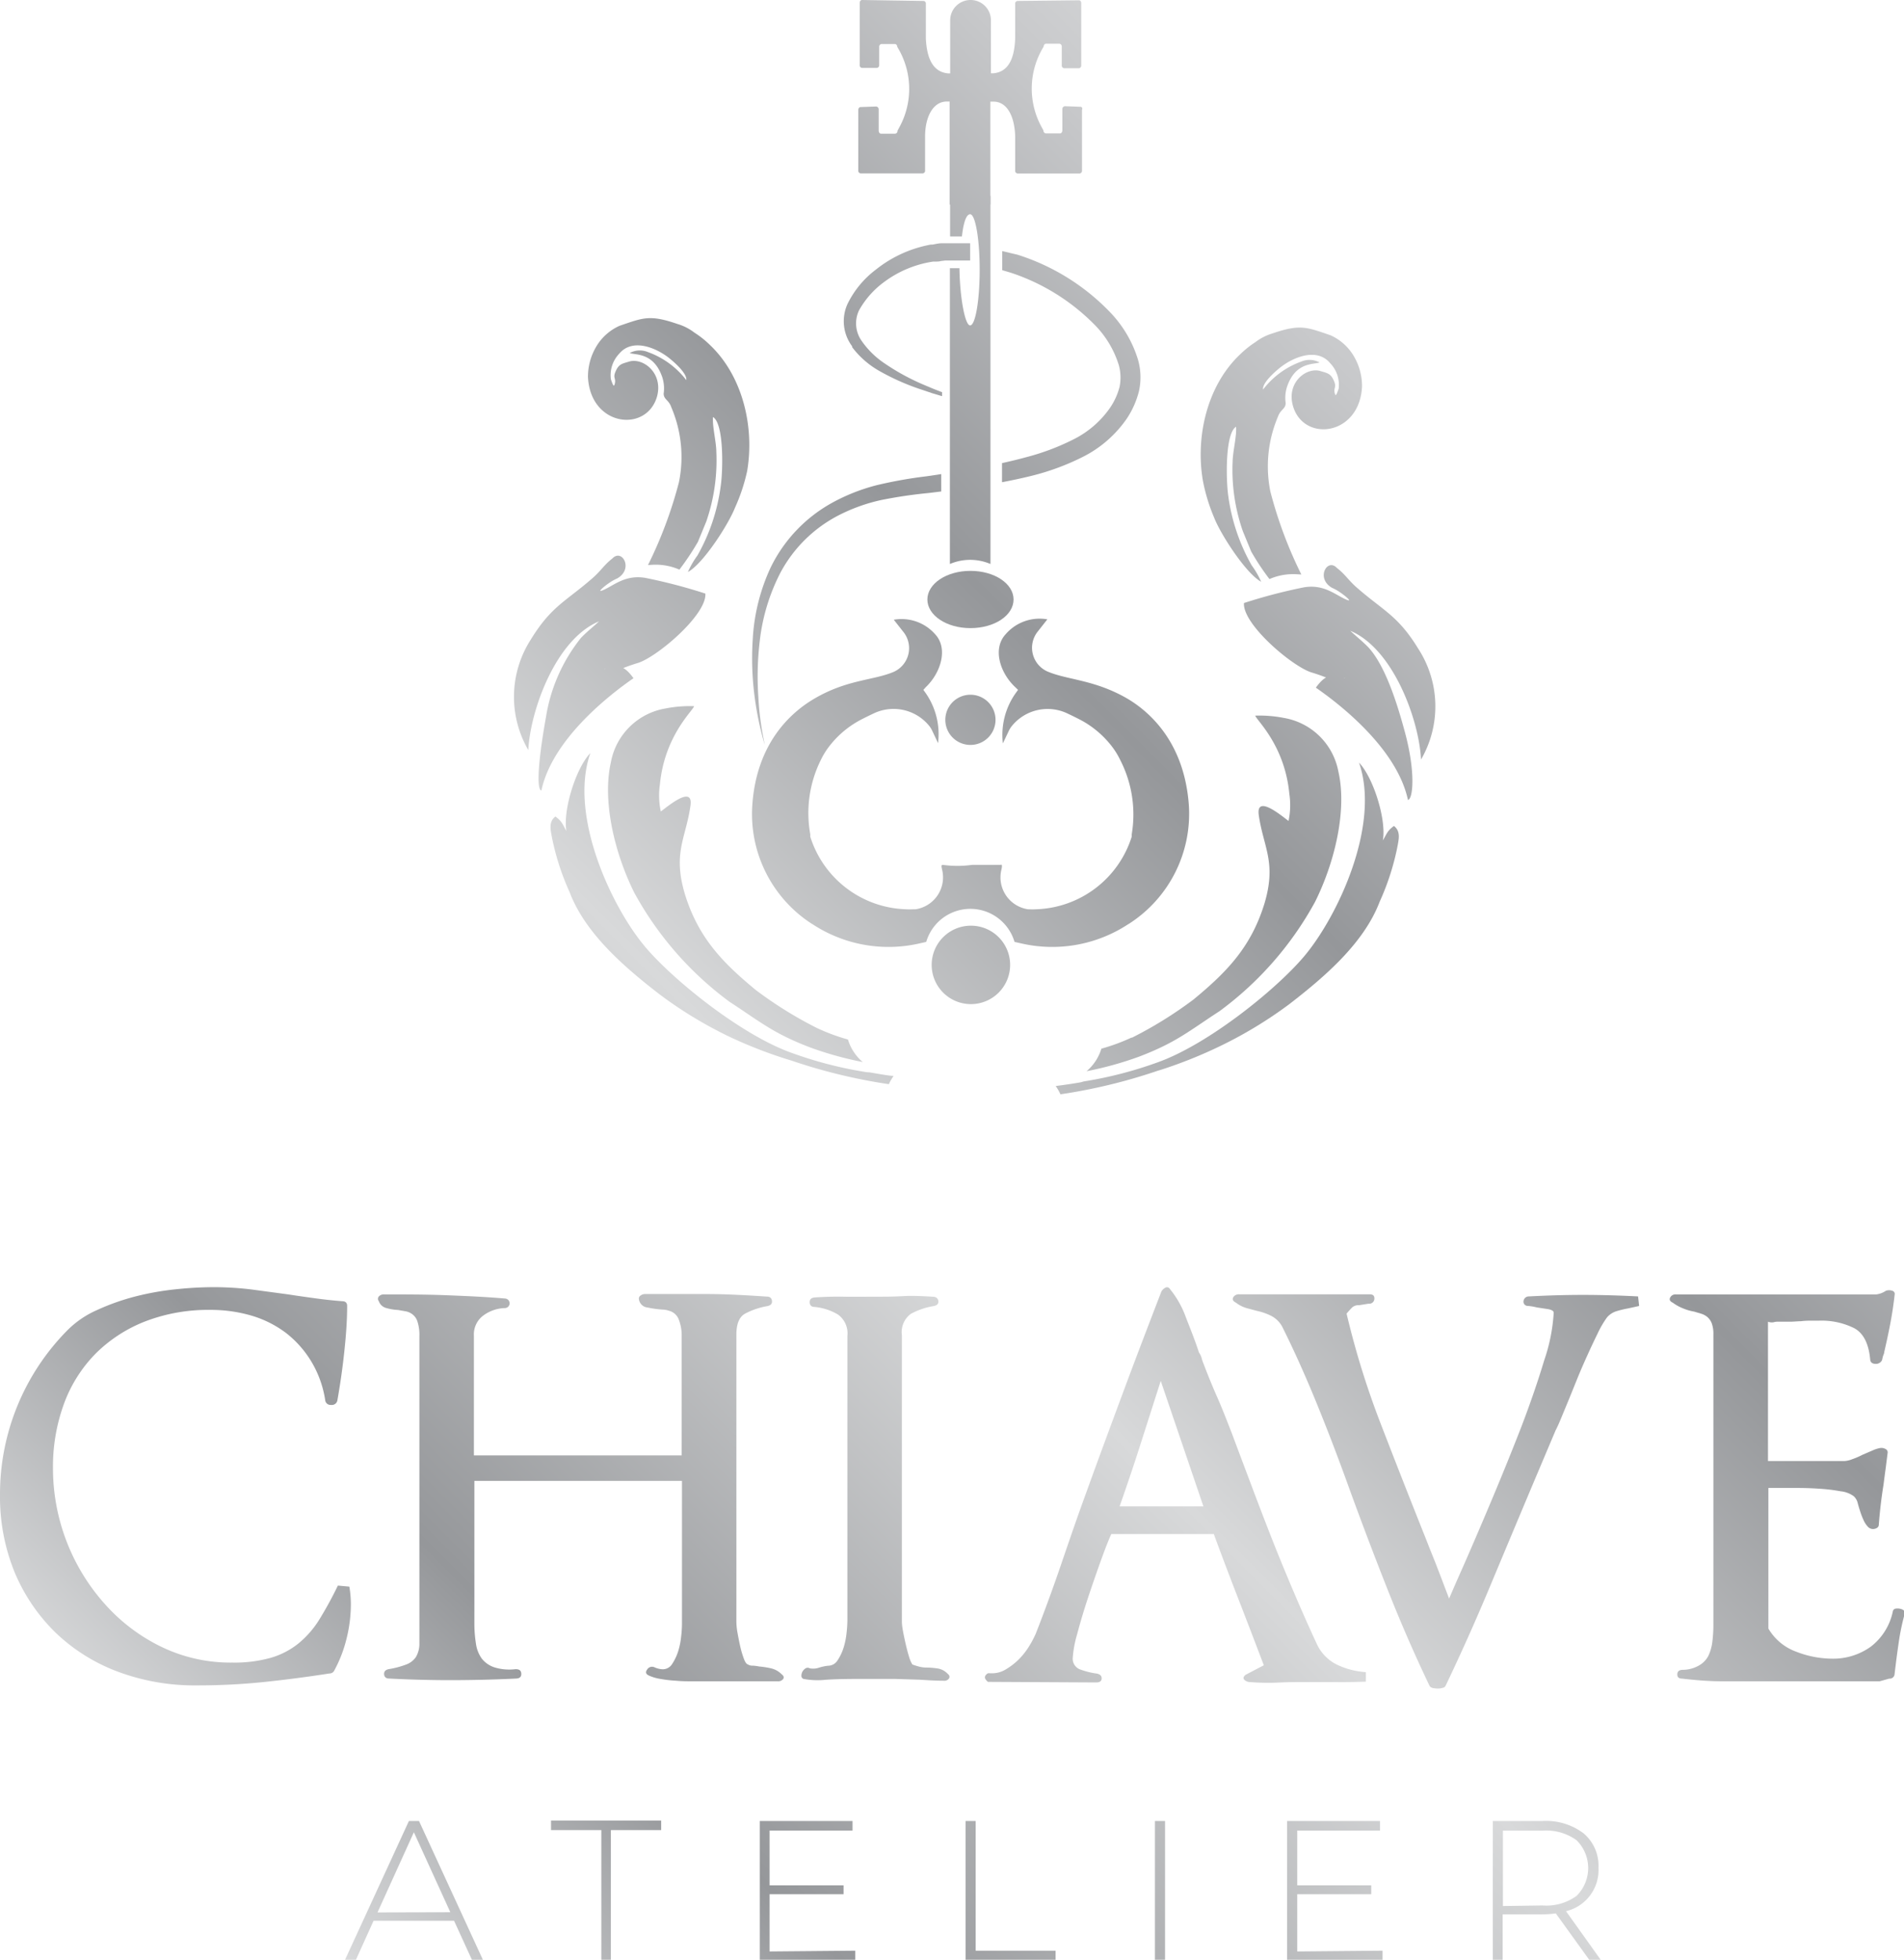 <?xml version="1.0" encoding="UTF-8"?> <svg xmlns="http://www.w3.org/2000/svg" xmlns:xlink="http://www.w3.org/1999/xlink" id="Слой_1" data-name="Слой 1" viewBox="0 0 199.48 205.36"><defs><style>.cls-1{fill:url(#Безымянный_градиент_35);}.cls-2{fill:url(#Безымянный_градиент_35-2);}.cls-3{fill:url(#Безымянный_градиент_35-3);}.cls-4{fill:url(#Безымянный_градиент_35-4);}.cls-5{fill:url(#Безымянный_градиент_35-5);}.cls-6{fill:url(#Безымянный_градиент_35-6);}.cls-7{fill:url(#Безымянный_градиент_35-7);}.cls-10,.cls-16,.cls-8,.cls-9{fill-rule:evenodd;}.cls-8{fill:url(#Безымянный_градиент_35-8);}.cls-9{fill:url(#Безымянный_градиент_35-9);}.cls-10{fill:url(#Безымянный_градиент_35-10);}.cls-11{fill:url(#Безымянный_градиент_35-11);}.cls-12{fill:url(#Безымянный_градиент_35-12);}.cls-13{fill:url(#Безымянный_градиент_35-13);}.cls-14{fill:url(#Безымянный_градиент_35-14);}.cls-15{fill:url(#Безымянный_градиент_35-15);}.cls-16{fill:url(#Безымянный_градиент_35-16);}.cls-17{fill:url(#Безымянный_градиент_35-17);}.cls-18{fill:url(#Безымянный_градиент_35-18);}.cls-19{fill:url(#Безымянный_градиент_35-19);}.cls-20{fill:url(#Безымянный_градиент_35-20);}.cls-21{fill:url(#Безымянный_градиент_35-21);}.cls-22{fill:url(#Безымянный_градиент_35-22);}.cls-23{fill:url(#Безымянный_градиент_35-23);}.cls-24{fill:url(#Безымянный_градиент_35-24);}.cls-25{fill:url(#Безымянный_градиент_35-25);}.cls-26{fill:url(#Безымянный_градиент_35-26);}.cls-27{fill:url(#Безымянный_градиент_35-27);}.cls-28{fill:url(#Безымянный_градиент_35-28);}.cls-29{fill:url(#Безымянный_градиент_35-29);}.cls-30{fill:url(#Безымянный_градиент_35-30);}</style><linearGradient id="Безымянный_градиент_35" x1="158.15" y1="13.74" x2="-3.4" y2="175.3" gradientUnits="userSpaceOnUse"><stop offset="0" stop-color="#e4e5e6"></stop><stop offset="0.13" stop-color="#c8c9cb"></stop><stop offset="0.32" stop-color="#95979a"></stop><stop offset="0.55" stop-color="#d8d9da"></stop><stop offset="0.81" stop-color="#95979a"></stop><stop offset="1" stop-color="#e4e5e6"></stop></linearGradient><linearGradient id="Безымянный_градиент_35-2" x1="146.5" y1="2.09" x2="-15.06" y2="163.65" xlink:href="#Безымянный_градиент_35"></linearGradient><linearGradient id="Безымянный_градиент_35-3" x1="129.88" y1="-14.53" x2="-31.67" y2="147.03" xlink:href="#Безымянный_градиент_35"></linearGradient><linearGradient id="Безымянный_градиент_35-4" x1="137.26" y1="-7.15" x2="-24.3" y2="154.41" xlink:href="#Безымянный_градиент_35"></linearGradient><linearGradient id="Безымянный_градиент_35-5" x1="145.63" y1="1.22" x2="-15.93" y2="162.78" xlink:href="#Безымянный_градиент_35"></linearGradient><linearGradient id="Безымянный_градиент_35-6" x1="159.07" y1="14.66" x2="-2.48" y2="176.22" xlink:href="#Безымянный_градиент_35"></linearGradient><linearGradient id="Безымянный_градиент_35-7" x1="137.59" y1="-6.83" x2="-23.97" y2="154.73" xlink:href="#Безымянный_градиент_35"></linearGradient><linearGradient id="Безымянный_градиент_35-8" x1="165.55" y1="21.14" x2="3.99" y2="182.7" xlink:href="#Безымянный_градиент_35"></linearGradient><linearGradient id="Безымянный_градиент_35-9" x1="160.75" y1="16.34" x2="-0.8" y2="177.9" xlink:href="#Безымянный_градиент_35"></linearGradient><linearGradient id="Безымянный_градиент_35-10" x1="154.45" y1="10.04" x2="-7.1" y2="171.6" xlink:href="#Безымянный_градиент_35"></linearGradient><linearGradient id="Безымянный_градиент_35-11" x1="142.95" y1="-1.46" x2="-18.61" y2="160.1" xlink:href="#Безымянный_градиент_35"></linearGradient><linearGradient id="Безымянный_градиент_35-12" x1="182.43" y1="38.02" x2="20.87" y2="199.58" xlink:href="#Безымянный_градиент_35"></linearGradient><linearGradient id="Безымянный_градиент_35-13" x1="163.09" y1="18.68" x2="1.53" y2="180.24" xlink:href="#Безымянный_градиент_35"></linearGradient><linearGradient id="Безымянный_градиент_35-14" x1="188.01" y1="43.6" x2="26.45" y2="205.15" xlink:href="#Безымянный_градиент_35"></linearGradient><linearGradient id="Безымянный_градиент_35-15" x1="178.44" y1="34.03" x2="16.88" y2="195.59" xlink:href="#Безымянный_градиент_35"></linearGradient><linearGradient id="Безымянный_градиент_35-16" x1="173.59" y1="29.18" x2="12.04" y2="190.74" xlink:href="#Безымянный_градиент_35"></linearGradient><linearGradient id="Безымянный_градиент_35-17" x1="127.63" y1="-16.78" x2="-33.93" y2="144.77" xlink:href="#Безымянный_градиент_35"></linearGradient><linearGradient id="Безымянный_градиент_35-18" x1="161.36" y1="16.95" x2="-0.19" y2="178.51" xlink:href="#Безымянный_градиент_35"></linearGradient><linearGradient id="Безымянный_градиент_35-19" x1="180.59" y1="36.18" x2="19.03" y2="197.74" xlink:href="#Безымянный_градиент_35"></linearGradient><linearGradient id="Безымянный_градиент_35-20" x1="196.28" y1="51.87" x2="34.72" y2="213.43" xlink:href="#Безымянный_градиент_35"></linearGradient><linearGradient id="Безымянный_градиент_35-21" x1="216.24" y1="71.83" x2="54.68" y2="233.39" xlink:href="#Безымянный_градиент_35"></linearGradient><linearGradient id="Безымянный_градиент_35-22" x1="220.5" y1="76.09" x2="58.94" y2="237.65" xlink:href="#Безымянный_градиент_35"></linearGradient><linearGradient id="Безымянный_градиент_35-23" x1="243.43" y1="99.02" x2="81.87" y2="260.58" xlink:href="#Безымянный_градиент_35"></linearGradient><linearGradient id="Безымянный_градиент_35-24" x1="194.61" y1="50.2" x2="33.05" y2="211.75" xlink:href="#Безымянный_градиент_35"></linearGradient><linearGradient id="Безымянный_градиент_35-25" x1="201.69" y1="57.28" x2="40.13" y2="218.84" xlink:href="#Безымянный_градиент_35"></linearGradient><linearGradient id="Безымянный_градиент_35-26" x1="213.54" y1="69.13" x2="51.99" y2="230.69" xlink:href="#Безымянный_градиент_35"></linearGradient><linearGradient id="Безымянный_градиент_35-27" x1="224.19" y1="79.78" x2="62.63" y2="241.33" xlink:href="#Безымянный_градиент_35"></linearGradient><linearGradient id="Безымянный_градиент_35-28" x1="232.01" y1="87.6" x2="70.46" y2="249.16" xlink:href="#Безымянный_градиент_35"></linearGradient><linearGradient id="Безымянный_градиент_35-29" x1="241.17" y1="96.76" x2="79.61" y2="258.31" xlink:href="#Безымянный_градиент_35"></linearGradient><linearGradient id="Безымянный_градиент_35-30" x1="252.28" y1="107.87" x2="90.72" y2="269.42" xlink:href="#Безымянный_градиент_35"></linearGradient></defs><path class="cls-1" d="M85.62,107.74a42,42,0,0,1-6.44-4c-3.45-2.85-6-5.45-7.41-10-1.32-4.36.1-5.93.57-9.32.33-2.32-2.68.34-3.11.61a8,8,0,0,1-.09-2.85c.49-5.08,3.45-7.7,3.58-8.18a13.25,13.25,0,0,0-3,.24A7,7,0,0,0,64,79.89c-.91,4,.36,9.45,2.45,13.65a35.07,35.07,0,0,0,10,11.45c3.23,2.1,4.55,3.29,8.43,4.77a36,36,0,0,0,5.51,1.53,4.94,4.94,0,0,1-1.55-2.36,20.59,20.59,0,0,1-3.15-1.16h0Z"></path><path class="cls-2" d="M79.77,76.75c.21.85.36,1.3.36,1.3A30.45,30.45,0,0,1,79.45,73a31.09,31.09,0,0,1,.15-5.84A20.66,20.66,0,0,1,81.77,60a14.37,14.37,0,0,1,6.09-6,18.38,18.38,0,0,1,4.45-1.6,48.54,48.54,0,0,1,5-.74l1.3-.16V49.68l-1.54.23a46.31,46.31,0,0,0-5.17.92,19.94,19.94,0,0,0-4.78,1.89,15.47,15.47,0,0,0-6.39,6.77,20.42,20.42,0,0,0-1.87,7.57A30.71,30.71,0,0,0,79.06,73,32.3,32.3,0,0,0,79.77,76.75Z"></path><path class="cls-3" d="M67.89,59.21a45.05,45.05,0,0,0,3.24-8.67,13.25,13.25,0,0,0-.8-7.87c-.26-.77-.78-.79-.8-1.41a3.81,3.81,0,0,0-.14-1.72c-.9-2.65-2.84-2.31-3.41-2.55a2.22,2.22,0,0,1,1.92-.09,8.83,8.83,0,0,1,4,2.93c.1-.71-1.29-1.9-1.76-2.28-1.37-1.1-3.88-2.17-5.28-.47A3.26,3.26,0,0,0,64,39.74c.3.88.33.72.41.48.15-.63-.23-.58.09-1.31s.63-.79,1.35-1c1.44-.5,3.63,1.11,3,3.59-1.06,3.89-7,3.23-7.25-2a6.19,6.19,0,0,1,.85-3.15,5.38,5.38,0,0,1,2.46-2.21c2.49-.85,3.16-1.19,6.07-.19a5.46,5.46,0,0,1,1.78.91,9.86,9.86,0,0,1,1.62,1.29c3.39,3.21,4.69,8.51,3.9,13.2A19,19,0,0,1,77,53.21c-.67,1.72-3.33,5.87-4.93,6.73a9.15,9.15,0,0,1,1-1.73,20,20,0,0,0,2.44-7.3c.24-1.61.35-6.52-.81-7.21-.08,1,.34,2.56.35,3.66A19.68,19.68,0,0,1,74,54.64l-.88,2.14a27.21,27.21,0,0,1-1.94,2.91h0a6.21,6.21,0,0,0-2.79-.51Z"></path><path class="cls-4" d="M89.28,36.38a9.32,9.32,0,0,0,2.88,2.51,24.49,24.49,0,0,0,4.58,2l.91.31,1,.3h.05v-.42h-.05l-.82-.32-1.07-.45a23.59,23.59,0,0,1-4.08-2.23,9,9,0,0,1-2.42-2.38A3.17,3.17,0,0,1,90,32.52a9.27,9.27,0,0,1,2.67-3,11.4,11.4,0,0,1,5.1-2.11l.21,0c.2,0,.41,0,.62-.06l.43-.05h1.33l.59,0c.23,0,.46,0,.69,0V25.49c-.21,0-.43,0-.64,0s-.51,0-.76,0h0l-.52,0h0c-.25,0-.49,0-.73,0h-.12l-.21,0c-.32,0-.63.08-.95.14l-.21,0c-.45.09-.88.19-1.32.32a12.91,12.91,0,0,0-4.4,2.29,10,10,0,0,0-3,3.64,4.38,4.38,0,0,0,.5,4.41Z"></path><path class="cls-5" d="M105,26.31v2c.33.1.65.19,1,.3A22,22,0,0,1,114.65,34a10.38,10.38,0,0,1,2.57,4.27,4.93,4.93,0,0,1,.08,2.25,7,7,0,0,1-1,2.21,10.2,10.2,0,0,1-3.79,3.29,24.76,24.76,0,0,1-5,1.89c-.84.23-1.68.43-2.53.62v2c1-.19,2-.4,3.06-.66a25.61,25.61,0,0,0,5.42-2,12.29,12.29,0,0,0,4.59-4,9.2,9.2,0,0,0,1.28-2.89,6.71,6.71,0,0,0-.1-3.28,12.42,12.42,0,0,0-3.11-5.17,23.08,23.08,0,0,0-9.55-5.85C106.1,26.58,105.57,26.44,105,26.31Z"></path><path class="cls-6" d="M90.72,112.34a41.81,41.81,0,0,1-7.75-2c-5.33-1.89-12.5-7.69-15.4-11.15-3.51-4.18-8-13.76-5.72-20.27-1.52,1.57-2.89,6-2.51,8.16-.44-.77-.45-1-1.15-1.52-.71.54-.51,1.36-.4,2a26.35,26.35,0,0,0,1.89,5.93c1.66,4.38,5.81,7.91,9.44,10.72a44,44,0,0,0,7.24,4.4A47.58,47.58,0,0,0,82.47,111l.49.15a57.67,57.67,0,0,0,10.17,2.46,3.42,3.42,0,0,1,.3-.57c.06-.1.12-.2.19-.3-.42,0-1.34-.17-2.52-.37A2.5,2.5,0,0,1,90.72,112.34Z"></path><path class="cls-7" d="M62.76,65.11c-.71.67-1.18,1-1.89,1.73a17.71,17.71,0,0,0-3.66,8.25c-.86,4.78-1,7.66-.49,7.75,1.15-5.41,7.2-10.08,9.65-11.77-1.43-2-2.19-1-3.06-1,.29-.14.37.64.71.49a20,20,0,0,1,2.88-1.11c2.09-.72,7.16-5.07,7-7.25a56.22,56.22,0,0,0-6.32-1.65c-2-.32-3.15.7-4.24,1.22s.11-.44.42-.64a5,5,0,0,1,.91-.52c1.74-1,.5-3.16-.51-2.09-.91.71-1.2,1.31-2.16,2.13-2.75,2.39-4.26,2.89-6.39,6.37a11.11,11.11,0,0,0-.26,11.58C55.55,74.5,58.2,67,62.76,65.11Z"></path><path class="cls-8" d="M124.55,84.31c-.49-6.51-4.06-9.7-6.45-11.11-3.46-2-6.25-1.93-8.37-2.84h0a2.72,2.72,0,0,1-1-4.19l1-1.27h0a4.69,4.69,0,0,0-4.36,1.55c-1.42,1.53-.58,4.06.95,5.51l.34.33-.26.36a7.58,7.58,0,0,0-1.33,5.25l.61-1.29a2.55,2.55,0,0,1,.37-.58,4.82,4.82,0,0,1,5.82-1.25c.47.22.91.44,1.26.62a10.13,10.13,0,0,1,3.23,2.65,8.1,8.1,0,0,1,1,1.58,12.5,12.5,0,0,1,1.21,7.79c0,.11,0,.2,0,.25a10.86,10.86,0,0,1-10,7.61,6.7,6.7,0,0,1-.81,0h-.07a3.38,3.38,0,0,1-2.77-4.16c.08-.36.08-.58-.08-.49h-3a11.25,11.25,0,0,1-3.06,0c-.18,0-.16.13-.08.49a3.38,3.38,0,0,1-2.77,4.16H95.7a6.7,6.7,0,0,1-.81,0,10.86,10.86,0,0,1-10-7.61s0-.14,0-.25A12.5,12.5,0,0,1,86,79.63a8.1,8.1,0,0,1,1-1.58,10.13,10.13,0,0,1,3.23-2.65c.35-.18.79-.4,1.26-.62A4.82,4.82,0,0,1,97.3,76a2.55,2.55,0,0,1,.37.58l.61,1.29A7.58,7.58,0,0,0,97,72.65l-.26-.36L97,72c1.53-1.45,2.37-4,1-5.51a4.69,4.69,0,0,0-4.36-1.55h0l1,1.27a2.72,2.72,0,0,1-1,4.19c-2.12.91-4.91.79-8.37,2.84-2.39,1.41-6,4.6-6.45,11.11A13.69,13.69,0,0,0,85,96.77l.15.09a14.49,14.49,0,0,0,11.18,2l.71-.16a4.82,4.82,0,0,1,9.25,0l.71.16a14.49,14.49,0,0,0,11.18-2l.15-.09A13.69,13.69,0,0,0,124.55,84.31Z"></path><path class="cls-9" d="M104.3,75.42a2.63,2.63,0,1,1-2.63-2.62A2.63,2.63,0,0,1,104.3,75.42Z"></path><path class="cls-10" d="M106.19,62.82c0,1.67-2,3-4.52,3s-4.51-1.35-4.51-3,2-3,4.51-3S106.19,61.15,106.19,62.82Z"></path><path class="cls-11" d="M99.54,20.53v4.25h1.24c.18-1.65.51-2.33.86-2.33.55,0,1,2.61,1,5.82s-.45,5.83-1,5.83-1.08-3-1.12-6l-1,0v31a5.41,5.41,0,0,1,4.25,0h0V20.53Z"></path><path class="cls-12" d="M118.61,108.73a42.48,42.48,0,0,0,6.44-4c3.45-2.85,6-5.45,7.41-10,1.32-4.36-.1-5.93-.58-9.32-.32-2.32,2.69.34,3.12.61a8,8,0,0,0,.08-2.85c-.48-5.08-3.44-7.7-3.57-8.18a13.25,13.25,0,0,1,3,.24,7,7,0,0,1,5.71,5.62c.92,4-.35,9.45-2.44,13.65a35.07,35.07,0,0,1-10,11.45c-3.23,2.1-4.55,3.29-8.43,4.77a36,36,0,0,1-5.51,1.53,5,5,0,0,0,1.55-2.36,20.59,20.59,0,0,0,3.15-1.16h0Z"></path><path class="cls-13" d="M136.34,60.2a45.05,45.05,0,0,1-3.24-8.67,13.33,13.33,0,0,1,.79-7.87c.27-.77.79-.79.81-1.41a3.81,3.81,0,0,1,.14-1.72c.9-2.65,2.84-2.31,3.41-2.55a2.22,2.22,0,0,0-1.92-.09,8.78,8.78,0,0,0-4,2.93c-.1-.71,1.29-1.9,1.76-2.28,1.37-1.1,3.88-2.17,5.28-.47a3.26,3.26,0,0,1,.88,2.66c-.3.88-.33.72-.41.48-.15-.63.23-.58-.09-1.31s-.63-.79-1.35-1c-1.44-.5-3.63,1.11-2.95,3.59,1.06,3.89,7,3.23,7.25-2a6.19,6.19,0,0,0-.85-3.15,5.38,5.38,0,0,0-2.46-2.21c-2.49-.85-3.16-1.19-6.08-.19a5.56,5.56,0,0,0-1.78.91,10.23,10.23,0,0,0-1.61,1.29c-3.4,3.21-4.69,8.51-3.9,13.2a19,19,0,0,0,1.18,3.89c.66,1.72,3.33,5.87,4.93,6.73a9.15,9.15,0,0,0-1-1.73,20.21,20.21,0,0,1-2.45-7.3c-.23-1.61-.34-6.52.82-7.21.08,1-.34,2.56-.36,3.66a19.48,19.48,0,0,0,1.07,7.28l.88,2.14A25.78,25.78,0,0,0,133,60.68h0a6.2,6.2,0,0,1,2.78-.51Z"></path><path class="cls-14" d="M113.5,113.33a41.9,41.9,0,0,0,7.76-2c5.33-1.89,12.5-7.69,15.4-11.15,3.51-4.18,8-13.76,5.72-20.27,1.51,1.57,2.89,6,2.5,8.16.45-.77.46-1,1.16-1.52.71.54.51,1.36.4,2a26.35,26.35,0,0,1-1.89,5.93c-1.66,4.38-5.81,7.91-9.44,10.72a44.41,44.41,0,0,1-7.24,4.4,48.17,48.17,0,0,1-6.11,2.46l-.49.15a57.67,57.67,0,0,1-10.17,2.46,4.37,4.37,0,0,0-.3-.57l-.19-.3c.42-.05,1.34-.17,2.52-.37A2.2,2.2,0,0,0,113.5,113.33Z"></path><path class="cls-15" d="M141.47,66.1c.71.67,1.17,1,1.89,1.73,1.84,2,3.09,6.14,3.83,8.89,1.14,4.21.85,7,.32,7.11-1.15-5.41-7.2-10.08-9.65-11.77,1.43-2,2.19-1,3.06-1-.29-.14-.37.64-.71.49a20,20,0,0,0-2.88-1.11c-2.09-.72-7.17-5.07-7-7.25a56,56,0,0,1,6.31-1.65c2-.32,3.15.7,4.25,1.22s-.11-.44-.42-.64a5,5,0,0,0-.91-.52c-1.74-1-.5-3.16.5-2.09.92.71,1.21,1.31,2.17,2.13,2.75,2.39,4.26,2.89,6.38,6.37a11.09,11.09,0,0,1,.27,11.58C148.68,75.49,146,68,141.47,66.1Z"></path><path class="cls-16" d="M105.83,101.06A4.11,4.11,0,1,1,101.72,97,4.11,4.11,0,0,1,105.83,101.06Z"></path><path class="cls-17" d="M113.21,11.19l-1.65-.06a.3.3,0,0,0-.26.32l0,2.21c0,.18-.11.32-.24.32h-1.49a.29.29,0,0,1-.25-.31l-.2-.37a8.38,8.38,0,0,1,.22-8.41h0c0-.17.12-.31.25-.31l1.41,0a.29.29,0,0,1,.24.31V6.84a.28.28,0,0,0,.25.31h1.55a.28.28,0,0,0,.24-.31V.34c0-.18-.11-.32-.24-.31L106.6.1a.27.27,0,0,0-.24.31c0,.61,0,2,0,3.55-.06,2.05-.64,3.57-2.28,3.72h-.26V2.14A2.13,2.13,0,0,0,101.68,0h0a2.13,2.13,0,0,0-2.13,2.14V7.69h-.23C97.67,7.53,97.09,6,97,4,97,2.43,97,1,97,.41A.27.27,0,0,0,96.78.1L90.31,0c-.13,0-.24.13-.24.31v6.5a.28.28,0,0,0,.24.31h1.55a.28.28,0,0,0,.25-.31V4.92a.29.29,0,0,1,.24-.31l1.41,0c.13,0,.24.14.25.31h0a8.38,8.38,0,0,1,.22,8.41l-.2.37a.28.28,0,0,1-.25.31H92.3c-.13,0-.24-.14-.24-.32l0-2.21a.3.3,0,0,0-.26-.32l-1.65.06c-.13,0-.23.14-.23.31v6.33a.28.28,0,0,0,.24.31l6.52,0a.28.28,0,0,0,.24-.32c0-.61,0-2,0-3.55,0-2,.81-3.73,2.38-3.66h0l.19,0V21.44h4.27V10.65l.22,0h0c1.57-.07,2.33,1.62,2.38,3.66,0,1.54,0,2.94,0,3.55a.28.28,0,0,0,.24.32l6.52,0a.28.28,0,0,0,.24-.31V11.5C113.44,11.33,113.34,11.19,113.21,11.19Z"></path><path class="cls-18" d="M36.31,171.7A13.82,13.82,0,0,1,35,175.09a.55.55,0,0,1-.49.27q-3.45.54-6.91.9a67.7,67.7,0,0,1-7,.35,23,23,0,0,1-8.26-1.44,19.06,19.06,0,0,1-6.52-4.09,19.17,19.17,0,0,1-4.29-6.33A20.93,20.93,0,0,1,0,156.59a24.42,24.42,0,0,1,7-17.13,10.13,10.13,0,0,1,3.16-2.18,23.8,23.8,0,0,1,4-1.42,28.89,28.89,0,0,1,4.28-.76,37.87,37.87,0,0,1,3.9-.22,32.88,32.88,0,0,1,4,.24l3.87.52c.95.15,1.89.28,2.84.41s1.87.23,2.78.3c.36,0,.54.16.54.49,0,1.67-.14,3.34-.32,5s-.42,3.3-.71,4.94a.59.59,0,0,1-.66.44.56.56,0,0,1-.6-.44,11.1,11.1,0,0,0-1.47-4.12,10.9,10.9,0,0,0-2.67-3,11.27,11.27,0,0,0-3.6-1.8,15.12,15.12,0,0,0-4.31-.6,18.34,18.34,0,0,0-6.8,1.2,15.18,15.18,0,0,0-5.18,3.35,14.69,14.69,0,0,0-3.33,5.24,19.2,19.2,0,0,0-1.17,6.85A21.35,21.35,0,0,0,10.91,168a19,19,0,0,0,5.92,4.53,16.62,16.62,0,0,0,7.5,1.69,14.18,14.18,0,0,0,4-.49,8.34,8.34,0,0,0,2.92-1.5,10.11,10.11,0,0,0,2.21-2.53,40.05,40.05,0,0,0,1.94-3.55l1.2.11a10.86,10.86,0,0,1,.16,1.91A15,15,0,0,1,36.31,171.7Z"></path><path class="cls-19" d="M82.06,175.93a.66.66,0,0,1-.6.25h-9c-.51,0-1,0-1.63-.06a13.2,13.2,0,0,1-1.64-.19,4.71,4.71,0,0,1-1.2-.35c-.33-.15-.39-.36-.19-.63a.6.6,0,0,1,.74-.25,2.39,2.39,0,0,0,.87.22,1.15,1.15,0,0,0,1-.54,5.32,5.32,0,0,0,.63-1.31,7.58,7.58,0,0,0,.32-1.56,12,12,0,0,0,.09-1.33v-15H49.7V170a13.48,13.48,0,0,0,.17,2.27,3.46,3.46,0,0,0,.62,1.55,2.8,2.8,0,0,0,1.31.9,5.32,5.32,0,0,0,2.21.19c.37,0,.57.11.6.44s-.13.51-.49.54q-3.27.16-6.6.17t-6.77-.17c-.32,0-.5-.19-.51-.46s.13-.44.46-.52a9.32,9.32,0,0,0,1.86-.49,2.12,2.12,0,0,0,1-.76,2.71,2.71,0,0,0,.38-1.31c0-.55,0-1.27,0-2.18V140a4.48,4.48,0,0,0-.19-1.47,1.52,1.52,0,0,0-.52-.79,1.62,1.62,0,0,0-.73-.33l-.79-.14a5.38,5.38,0,0,1-1.29-.22,1.11,1.11,0,0,1-.73-.7.39.39,0,0,1,0-.5.71.71,0,0,1,.57-.21c2.14,0,4.26,0,6.35.08s4.2.17,6.31.35a.49.49,0,0,1-.06,1,4,4,0,0,0-2.21.77,2.46,2.46,0,0,0-1,2.13v12.54H71.42V140a4.55,4.55,0,0,0-.28-1.66,1.5,1.5,0,0,0-1.09-1,2,2,0,0,0-.6-.11,10.93,10.93,0,0,1-1.61-.22,1,1,0,0,1-.9-.87.36.36,0,0,1,.17-.38.78.78,0,0,1,.49-.16c2.14,0,4.28,0,6.41,0s4.24.13,6.35.27c.33,0,.5.19.52.47s-.13.44-.46.52a7.7,7.7,0,0,0-2.35.79c-.62.34-.92,1.08-.92,2.21V170a7.28,7.28,0,0,0,.1,1c.08.45.17.92.28,1.42a10.09,10.09,0,0,0,.38,1.33c.14.4.29.62.44.66a.83.83,0,0,0,.51.13,5.09,5.09,0,0,1,.69.09,8.81,8.81,0,0,1,1.22.19,2.28,2.28,0,0,1,1.12.62C82.11,175.6,82.16,175.77,82.06,175.93Z"></path><path class="cls-20" d="M99.43,175.88a.6.6,0,0,1-.57.24c-1,0-1.8-.07-2.57-.11l-2.56-.08c-1,0-1.91,0-2.89,0-1.6,0-3,0-4.34.09a8.06,8.06,0,0,1-2.32-.09.35.35,0,0,1-.22-.32,1,1,0,0,1,.11-.44,1,1,0,0,1,.33-.35.44.44,0,0,1,.44,0,1.88,1.88,0,0,0,1-.08,5.19,5.19,0,0,1,.9-.19,1.17,1.17,0,0,0,1-.55,5.15,5.15,0,0,0,.63-1.31,7.63,7.63,0,0,0,.32-1.55,12.3,12.3,0,0,0,.09-1.34V140a2.43,2.43,0,0,0-1-2.26,5.85,5.85,0,0,0-2.46-.79c-.32,0-.49-.2-.49-.5s.17-.45.49-.49c1.06-.07,2.1-.1,3.14-.08s2.08,0,3.14,0,2,0,3-.06,2.06,0,3.11.06c.37,0,.57.19.6.46s-.12.45-.49.52a7.48,7.48,0,0,0-2.4.82,2.38,2.38,0,0,0-.93,2.24V170a6.51,6.51,0,0,0,.11.9c.08.42.17.86.28,1.34s.22.91.35,1.33a3.15,3.15,0,0,0,.36.85c.18.07.41.14.7.22a3.14,3.14,0,0,0,.71.1,8.08,8.08,0,0,1,1.2.09,1.82,1.82,0,0,1,1.09.57C99.48,175.54,99.52,175.71,99.43,175.88Z"></path><path class="cls-21" d="M139.89,176.26c-1.06,0-2.13,0-3.22,0-.8,0-1.77,0-2.89.06a24.74,24.74,0,0,1-2.84-.06.85.85,0,0,1-.6-.27c-.11-.15-.06-.31.16-.49l1.91-1c-.87-2.29-1.75-4.59-2.64-6.88s-1.76-4.58-2.6-6.87H116.43c-.3.65-.67,1.61-1.12,2.86s-.9,2.55-1.34,3.88-.81,2.58-1.12,3.76a11.52,11.52,0,0,0-.46,2.48,1.19,1.19,0,0,0,.84,1.23,8.13,8.13,0,0,0,1.67.41c.36.07.53.24.52.52s-.21.41-.58.41l-11.34-.06a1.34,1.34,0,0,1-.28-.33.36.36,0,0,1,.11-.43.34.34,0,0,1,.36-.14l.3,0a2.72,2.72,0,0,0,1.39-.41,6.87,6.87,0,0,0,1.31-1,7.48,7.48,0,0,0,1.09-1.36,10.62,10.62,0,0,0,.74-1.39c.94-2.4,1.84-4.87,2.7-7.39s1.71-5,2.59-7.4c1.27-3.52,2.56-7,3.87-10.53s2.64-7,4-10.53a1,1,0,0,1,.39-.38.34.34,0,0,1,.49.11,10.06,10.06,0,0,1,1.69,3c.51,1.31,1,2.53,1.36,3.66a1.89,1.89,0,0,1,.3.65,3.48,3.48,0,0,0,.19.55c.44,1.16.92,2.34,1.45,3.54s1,2.44,1.5,3.71c.65,1.75,1.34,3.57,2.05,5.46s1.44,3.8,2.2,5.73,1.54,3.81,2.32,5.64,1.56,3.58,2.32,5.22a4.51,4.51,0,0,0,2.16,2.23,8.25,8.25,0,0,0,3,.77v1C142,176.25,140.94,176.28,139.89,176.26ZM121.61,144.7l-2.1,6.57q-1,3.14-2.21,6.58h8.78Z"></path><path class="cls-22" d="M170.55,137.11a10.07,10.07,0,0,0-1.23.3,2.15,2.15,0,0,0-.95.63,10.29,10.29,0,0,0-1,1.72c-.35.71-.71,1.48-1.09,2.32s-.75,1.69-1.1,2.56-.68,1.69-1,2.46l-.62,1.5c-.2.49-.39.92-.58,1.28l-2.56,6.06q-2.13,5.07-4.34,10.36t-4.61,10.31a.39.39,0,0,1-.3.25,1.72,1.72,0,0,1-.52.08,2.76,2.76,0,0,1-.51-.05.55.55,0,0,1-.36-.22q-2.3-4.8-4.36-10t-4-10.53c-1.06-2.95-2.17-5.88-3.36-8.81s-2.42-5.7-3.73-8.32h0a2.73,2.73,0,0,0-1.14-1.12,6.21,6.21,0,0,0-1.48-.52l-1.12-.3a3.45,3.45,0,0,1-1.11-.57c-.3-.15-.39-.33-.28-.55a.68.68,0,0,1,.66-.32c.72,0,1.45,0,2.18,0l2.24,0h9.22c.36,0,.52.16.49.49a.53.53,0,0,1-.6.49l-1,.16a1,1,0,0,0-.71.22c-.15.15-.35.36-.6.66a88.07,88.07,0,0,0,3.54,11.45q2.13,5.52,4.31,11c.29.73.56,1.39.79,2l.69,1.72.65,1.69c.22.59.47,1.24.76,2l.71-1.64.82-1.85q1.37-3.12,3-7t3.06-7.56q1.41-3.7,2.37-6.9a18.66,18.66,0,0,0,1-5c0-.18-.2-.31-.6-.38L161,137a5.38,5.38,0,0,0-1-.16.44.44,0,0,1-.38-.52.55.55,0,0,1,.55-.47c1.89-.1,3.78-.16,5.67-.16s3.86.06,5.78.16l.11,1Z"></path><path class="cls-23" d="M199,171.62c-.13.86-.25,1.72-.36,2.59l-.16,1.31a.51.51,0,0,1-.55.38l-1,.28H190l-2.51,0c-.84,0-1.67,0-2.51,0-1.53,0-3,0-4.53,0s-2.89-.13-4.2-.28c-.36,0-.53-.15-.52-.46s.21-.46.58-.46a3.51,3.51,0,0,0,1.66-.44,2.47,2.47,0,0,0,1-1,4.71,4.71,0,0,0,.43-1.5,14.25,14.25,0,0,0,.11-1.77V139.84a3.29,3.29,0,0,0-.16-1.14,1.66,1.66,0,0,0-.47-.69,1.87,1.87,0,0,0-.65-.35l-.74-.22a5.35,5.35,0,0,1-1.14-.33,4.71,4.71,0,0,1-1.09-.6c-.3-.14-.39-.32-.28-.54a.61.61,0,0,1,.6-.33h21a2.35,2.35,0,0,0,1-.38,1,1,0,0,1,.68,0,.34.34,0,0,1,.24.41c-.11,1-.26,2-.46,3.05s-.41,2-.63,2.95c0,.14-.07.27-.11.38s-.07.25-.11.43-.29.44-.65.44-.57-.14-.6-.44c-.15-1.67-.7-2.77-1.67-3.3a7.69,7.69,0,0,0-3.68-.79h-.93a8.18,8.18,0,0,0-1,.06c-.36,0-.74.05-1.14.05h-1.15a1.7,1.7,0,0,0-.57.06,1.16,1.16,0,0,1-.57-.06V153.1h8a2.61,2.61,0,0,0,.82-.19,8,8,0,0,0,1.09-.47l1.07-.46a3.42,3.42,0,0,1,.74-.24.9.9,0,0,1,.6.1.39.39,0,0,1,.21.44l-.21,1.66c-.08.57-.15,1.12-.22,1.67-.22,1.35-.38,2.73-.49,4.15,0,.21-.13.36-.39.43a.73.73,0,0,1-.71-.16,2.41,2.41,0,0,1-.51-.77,7.35,7.35,0,0,1-.3-.76c-.11-.33-.21-.65-.3-1a1.42,1.42,0,0,0-.41-.71,2.78,2.78,0,0,0-1.37-.52,18.19,18.19,0,0,0-2.26-.27c-.82-.06-1.63-.08-2.43-.08h-2.89v14.73a5.59,5.59,0,0,0,2.92,2.43,10.51,10.51,0,0,0,3.74.73,6.75,6.75,0,0,0,4.06-1.25,6.24,6.24,0,0,0,2.32-3.71.35.35,0,0,1,.27-.28,1.3,1.3,0,0,1,.44,0,1,1,0,0,1,.41.16.31.31,0,0,1,.13.35A24.82,24.82,0,0,0,199,171.62Z"></path><path class="cls-24" d="M47.57,201.27H39.14l-1.85,4.09H36.15l6.69-14.54H43.9l6.69,14.54H49.44Zm-.39-.89L43.36,192l-3.81,8.4Z"></path><path class="cls-25" d="M63,191.77H57.73v-1H69.27v1H64v13.59H63Z"></path><path class="cls-26" d="M89.6,204.41v1h-10V190.82h9.72v1H80.63v5.74h7.75v.93H80.63v6Z"></path><path class="cls-27" d="M101.16,190.82h1.06v13.59h8.37v1h-9.43Z"></path><path class="cls-28" d="M121,190.82h1.06v14.54H121Z"></path><path class="cls-29" d="M144.85,204.41v1h-10V190.82h9.73v1h-8.67v5.74h7.75v.93h-7.75v6Z"></path><path class="cls-30" d="M166.5,205.36,163,200.5a10.51,10.51,0,0,1-1.42.1h-4.15v4.76H156.4V190.82h5.21a6.52,6.52,0,0,1,4.31,1.3,4.44,4.44,0,0,1,1.55,3.6,4.43,4.43,0,0,1-3.4,4.55l3.63,5.09Zm-4.89-5.69a5.38,5.38,0,0,0,3.56-1,4.1,4.1,0,0,0,0-5.84,5.44,5.44,0,0,0-3.56-1h-4.15v7.9Z"></path></svg> 